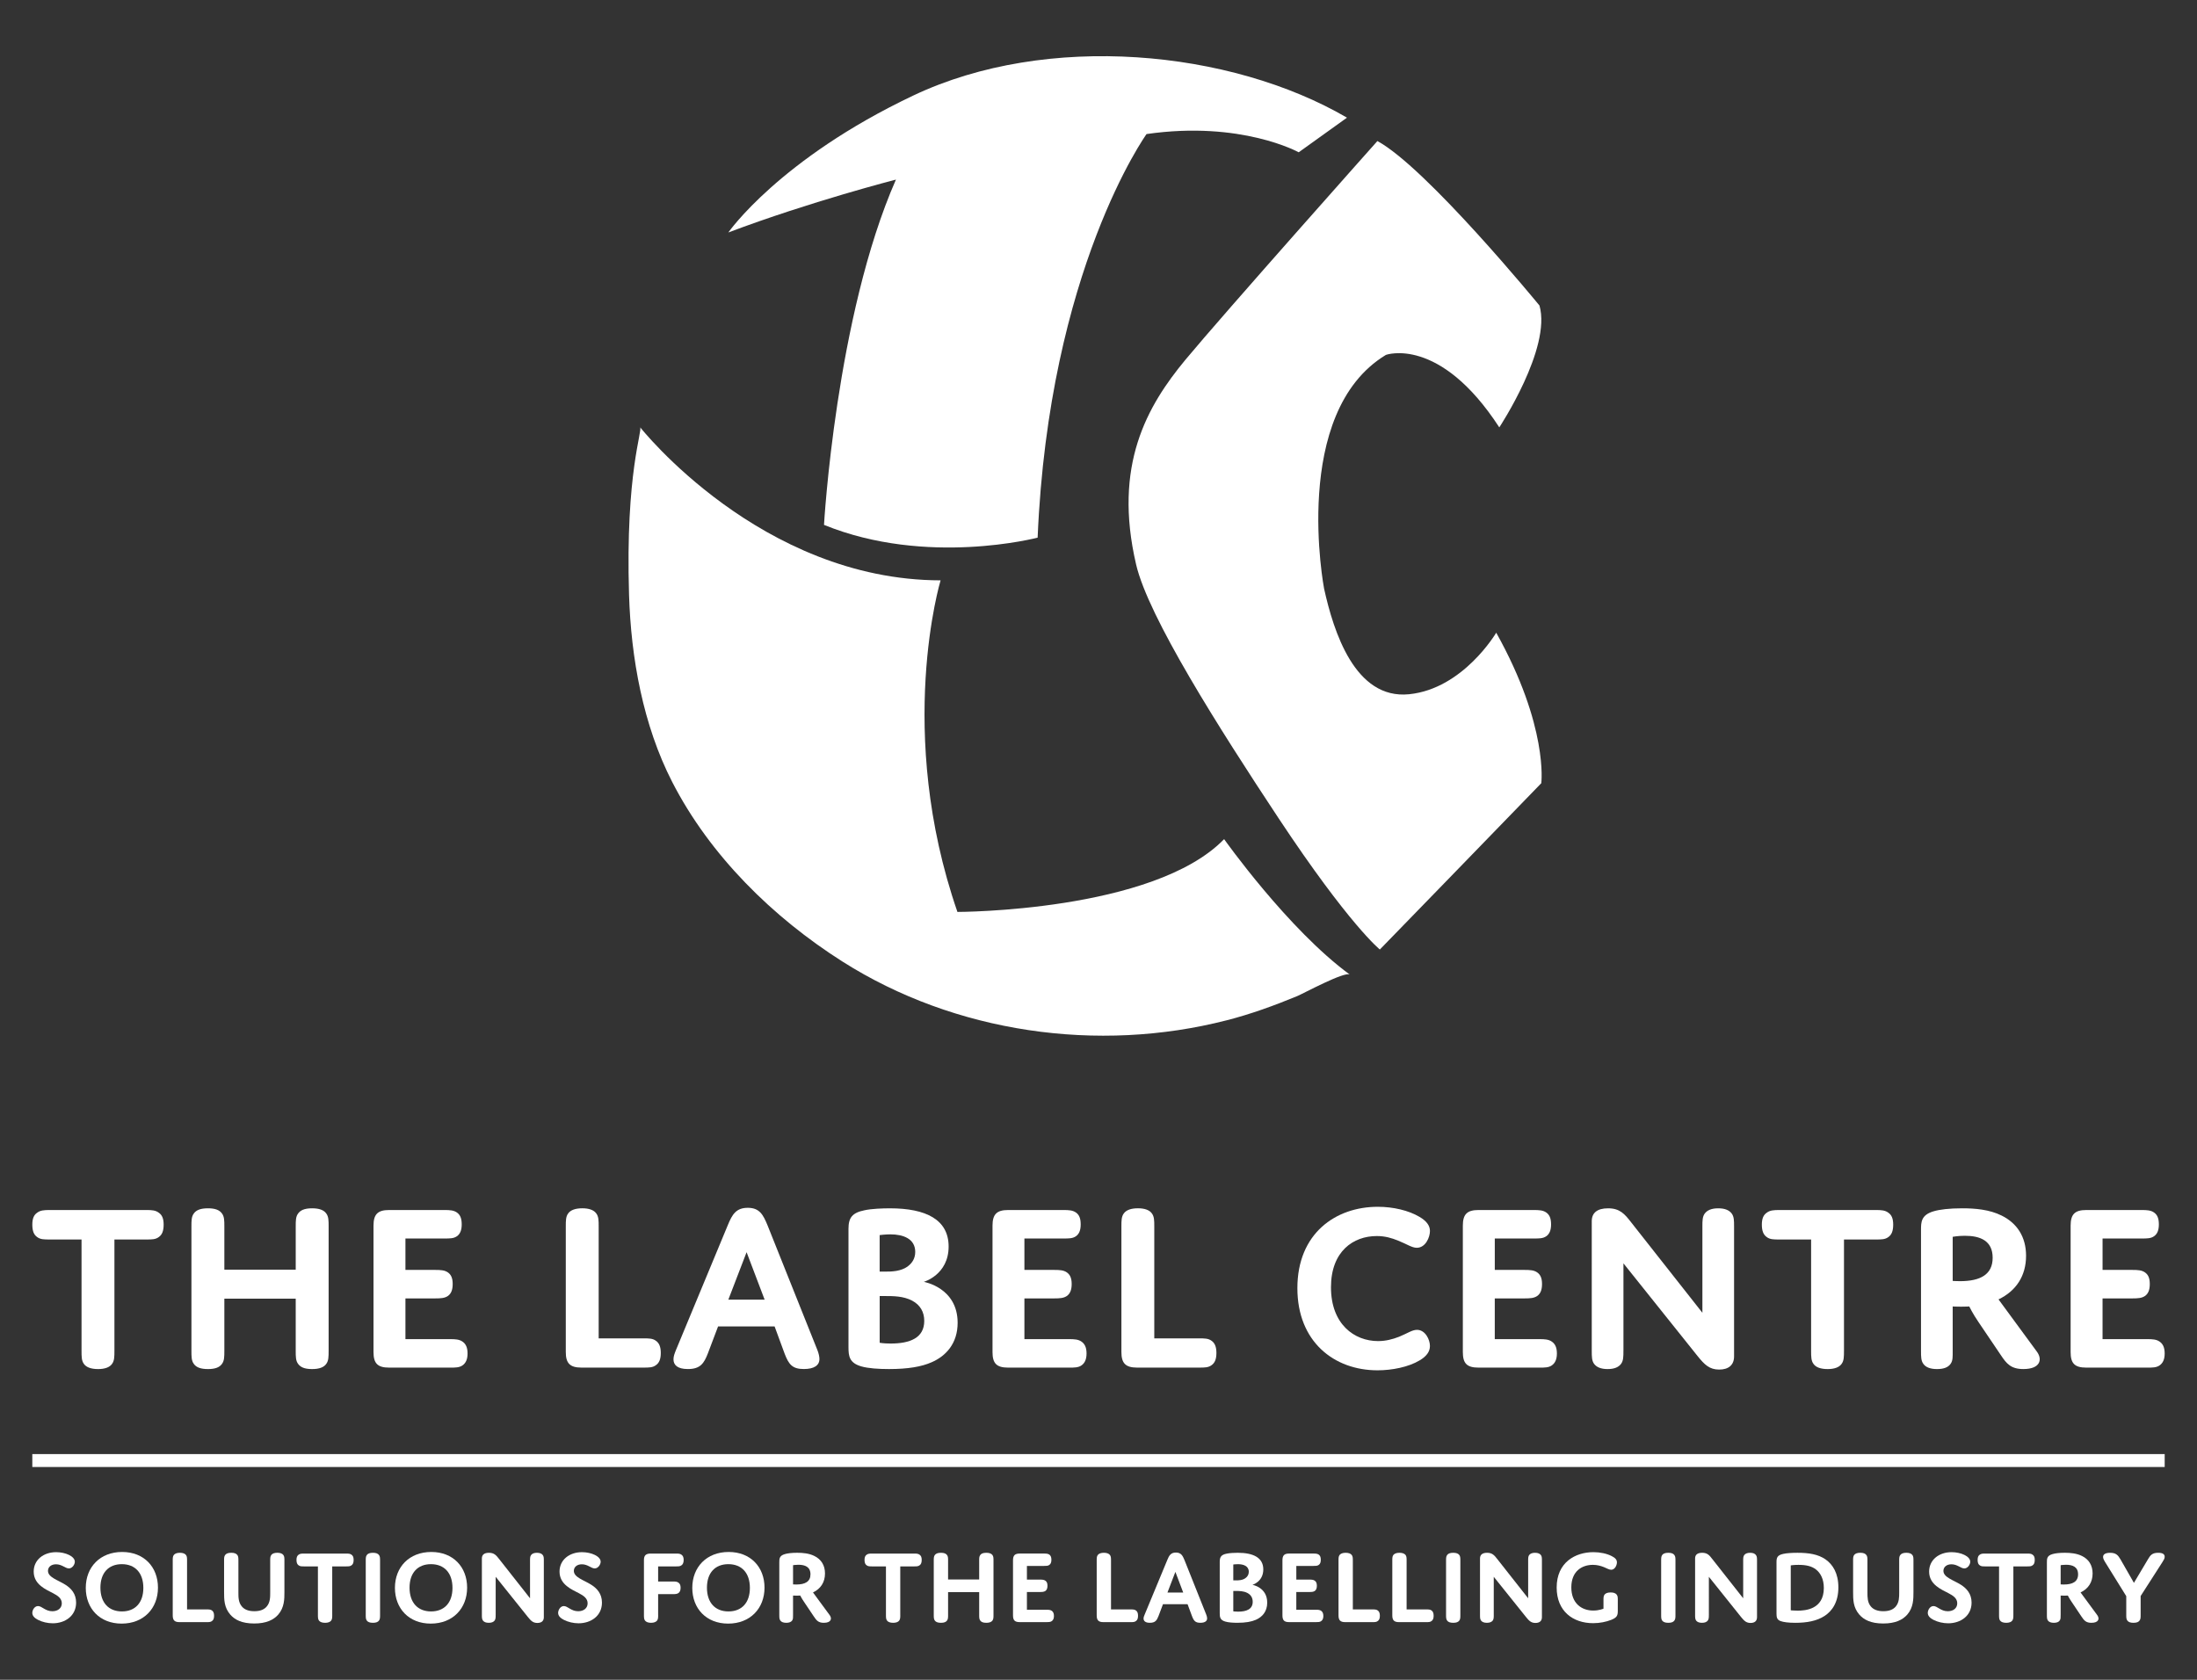 <?xml version="1.0" encoding="utf-8"?>
<!-- Generator: Adobe Illustrator 16.0.0, SVG Export Plug-In . SVG Version: 6.00 Build 0)  -->
<!DOCTYPE svg PUBLIC "-//W3C//DTD SVG 1.0//EN" "http://www.w3.org/TR/2001/REC-SVG-20010904/DTD/svg10.dtd">
<svg version="1.0" id="Layer_1" xmlns="http://www.w3.org/2000/svg" xmlns:xlink="http://www.w3.org/1999/xlink" x="0px" y="0px"
	 width="170px" height="130px" viewBox="0 0 170 130" enable-background="new 0 0 170 130" xml:space="preserve">
<rect x="0" y="0" width="170" height="130" fill="#333333" stroke="none"/>
<g>
	<g>
		<path fill="#FFFFFF" d="M56.357,17.991c0,0,3.948-5.685,14.311-10.598c10.362-4.914,24.536-3.547,33.559,1.713l-3.736,2.68
			c0,0-4.445-2.469-11.774-1.411c0,0-7.554,10.506-8.427,31.233c0,0-8.564,2.256-16.53-0.987c0,0,0.915-16.146,5.566-26.722
			C69.326,13.899,62.717,15.591,56.357,17.991"/>
	</g>
	<g>
		<path fill="#FFFFFF" d="M49.527,33.058c0,0,9.323,11.834,23.254,11.855c0,0-3.529,11.691,1.303,25.661c0,0,15.175,0,20.636-5.633
			c0,0,4.95,6.992,9.729,10.485c-0.381-0.279-3.582,1.456-4.071,1.662c-1.778,0.733-3.587,1.394-5.456,1.872
			c-9.973,2.562-21.033,0.976-29.732-4.544c-5.38-3.415-10.251-8.196-13.178-13.903c-2.257-4.405-3.189-9.591-3.338-14.493
			C48.385,36.551,49.752,33.282,49.527,33.058"/>
	</g>
	<g>
		<path fill="#FFFFFF" d="M116.013,33.075c0,0,4.051-6.128,3.109-9.43c0,0-8.724-10.654-12.542-12.73
			c0,0-11.881,13.345-14.854,16.927c-2.967,3.584-5.608,8.157-3.816,15.843c0.947,4.065,6.414,12.67,11.03,19.648
			c5.474,8.265,7.83,10.15,7.83,10.15s9.948-10.233,12.492-12.871c0,0,0.568-4.385-3.487-11.647c0,0-2.546,4.337-6.741,4.763
			c-4.197,0.424-5.848-4.869-6.577-8.165c0,0-2.619-13.62,4.784-18.098C107.241,27.465,111.389,25.957,116.013,33.075"/>
	</g>
	<g>
		<path fill="#FFFFFF" d="M8.854,104.539c0,0.452,0,0.772-0.19,1.02c-0.187,0.263-0.565,0.394-1.073,0.394
			c-0.529,0-0.906-0.131-1.095-0.394c-0.187-0.247-0.187-0.567-0.187-1.02v-8.614H3.838c-0.413,0-0.716,0-0.962-0.189
			c-0.245-0.169-0.375-0.451-0.375-0.961c0-0.49,0.131-0.756,0.375-0.922c0.246-0.19,0.549-0.209,0.962-0.209h7.504
			c0.395,0,0.699,0.019,0.944,0.209c0.243,0.166,0.377,0.432,0.377,0.922c0,0.51-0.134,0.792-0.377,0.961
			c-0.246,0.189-0.549,0.189-0.944,0.189H8.854V104.539z"/>
		<path fill="#FFFFFF" d="M25.428,104.539c0,0.452,0,0.772-0.188,1.02c-0.189,0.263-0.545,0.394-1.095,0.394
			c-0.622,0-0.903-0.169-1.073-0.394c-0.19-0.247-0.19-0.567-0.19-1.02v-4.035H17.36v4.035c0,0.452,0,0.772-0.189,1.02
			c-0.189,0.263-0.529,0.394-1.075,0.394c-0.566,0-0.906-0.131-1.093-0.394c-0.19-0.247-0.19-0.567-0.19-1.02v-9.634
			c0-0.432,0-0.753,0.19-1c0.187-0.262,0.527-0.394,1.093-0.394c0.546,0,0.886,0.132,1.075,0.394c0.189,0.247,0.189,0.568,0.189,1
			v3.355h5.523v-3.355c0-0.432,0-0.753,0.19-1c0.17-0.224,0.451-0.394,1.073-0.394c0.549,0,0.905,0.132,1.095,0.394
			c0.188,0.247,0.188,0.568,0.188,1V104.539z"/>
		<path fill="#FFFFFF" d="M31.372,98.28h2.318c0.415,0,0.717,0.02,0.962,0.189c0.245,0.17,0.376,0.432,0.376,0.902
			c0,0.472-0.132,0.758-0.376,0.928c-0.245,0.165-0.547,0.185-0.962,0.185h-2.318v3.152h3.469c0.395,0,0.696,0.019,0.942,0.188
			c0.246,0.171,0.396,0.434,0.396,0.924c0,0.471-0.15,0.753-0.396,0.923c-0.246,0.169-0.547,0.169-0.942,0.169h-4.734
			c-0.903,0-1.206-0.339-1.206-1.204v-9.788c0-0.885,0.34-1.204,1.206-1.204h4.3c0.396,0,0.697,0.019,0.942,0.188
			c0.245,0.17,0.378,0.433,0.378,0.924c0,0.471-0.133,0.752-0.378,0.921c-0.246,0.171-0.547,0.171-0.942,0.171h-3.035V98.28z"/>
		<path fill="#FFFFFF" d="M49.793,103.577c0.416,0,0.717,0,0.962,0.189c0.245,0.171,0.375,0.452,0.375,0.942
			s-0.13,0.772-0.375,0.942c-0.245,0.189-0.546,0.189-0.962,0.189h-4.806c-0.906,0-1.207-0.359-1.207-1.205v-9.73
			c0-0.432,0-0.753,0.186-1c0.189-0.262,0.566-0.394,1.096-0.394c0.507,0,0.885,0.132,1.073,0.394c0.189,0.247,0.189,0.568,0.189,1
			v8.672H49.793z"/>
		<path fill="#FFFFFF" d="M59.938,102.655h-4.375l-0.792,2.093c-0.301,0.771-0.585,1.203-1.546,1.203
			c-0.812,0-1.112-0.32-1.112-0.752c0-0.225,0.075-0.432,0.189-0.714l4.015-9.672c0.34-0.83,0.642-1.34,1.546-1.34
			c0.906,0,1.187,0.528,1.527,1.354l3.866,9.673c0.094,0.247,0.15,0.489,0.15,0.679c0,0.49-0.416,0.771-1.207,0.771
			c-0.887,0-1.169-0.353-1.491-1.203L59.938,102.655z M56.357,100.582h2.809l-1.396-3.675L56.357,100.582z"/>
		<path fill="#FFFFFF" d="M72.082,105.428c-0.772,0.34-1.808,0.524-3.299,0.524c-0.811,0-1.603-0.054-2.129-0.204
			c-0.944-0.268-1-0.811-1-1.491v-9.161c0-0.869,0.302-1.244,1.246-1.434c0.526-0.116,1.376-0.15,1.958-0.15
			c2.81,0,4.545,0.884,4.545,2.958c0,2.188-1.922,2.733-1.922,2.733s2.619,0.437,2.619,3.17
			C74.099,103.957,73.213,104.938,72.082,105.428 M68.066,98.41H68.5c0.453,0,1.227,0,1.773-0.432
			c0.32-0.247,0.546-0.602,0.546-1.092c0-1.039-0.962-1.359-1.923-1.359c-0.396,0-0.83,0.058-0.83,0.058V98.41z M68.066,103.917
			c0,0,0.301,0.06,0.85,0.06c1.508,0,2.601-0.438,2.601-1.754c0-0.679-0.301-1.229-0.942-1.568c-0.68-0.354-1.451-0.354-2.111-0.354
			h-0.396V103.917z"/>
		<path fill="#FFFFFF" d="M79.267,98.28h2.319c0.415,0,0.716,0.02,0.961,0.189c0.245,0.17,0.378,0.432,0.378,0.902
			c0,0.472-0.134,0.758-0.378,0.928c-0.246,0.165-0.547,0.185-0.961,0.185h-2.319v3.152h3.47c0.396,0,0.697,0.019,0.942,0.188
			c0.245,0.171,0.396,0.434,0.396,0.924c0,0.471-0.15,0.753-0.396,0.923c-0.245,0.169-0.546,0.169-0.942,0.169h-4.731
			c-0.906,0-1.207-0.339-1.207-1.204v-9.788c0-0.885,0.34-1.204,1.207-1.204h4.296c0.398,0,0.7,0.019,0.945,0.188
			c0.245,0.17,0.375,0.433,0.375,0.924c0,0.471-0.131,0.752-0.375,0.921c-0.246,0.171-0.547,0.171-0.945,0.171h-3.035V98.28z"/>
		<path fill="#FFFFFF" d="M92.789,103.577c0.413,0,0.714,0,0.962,0.189c0.242,0.171,0.373,0.452,0.373,0.942
			s-0.131,0.772-0.373,0.942c-0.248,0.189-0.549,0.189-0.962,0.189h-4.808c-0.906,0-1.208-0.359-1.208-1.205v-9.73
			c0-0.432,0-0.753,0.189-1c0.188-0.262,0.563-0.394,1.093-0.394c0.509,0,0.888,0.132,1.073,0.394c0.188,0.247,0.188,0.568,0.188,1
			v8.672H92.789z"/>
		<path fill="#FFFFFF" d="M106.63,103.787c0.583,0,1.111-0.132,1.641-0.34c0.642-0.263,0.996-0.53,1.374-0.53
			c0.642,0,1.001,0.758,1.001,1.248c0,0.451-0.281,0.81-0.792,1.112c-0.868,0.524-2.149,0.772-3.263,0.772
			c-3.375,0-6.202-2.225-6.202-6.357c0-4.237,2.959-6.298,6.223-6.298c1.203,0,2.394,0.287,3.224,0.778
			c0.544,0.32,0.811,0.675,0.811,1.092c0,0.49-0.34,1.302-1.02,1.302c-0.375,0-0.772-0.286-1.433-0.549
			c-0.511-0.209-1.02-0.359-1.661-0.359c-1.806,0-3.544,1.17-3.544,3.963C102.988,102.485,104.8,103.787,106.63,103.787"/>
		<path fill="#FFFFFF" d="M115.663,98.28h2.317c0.417,0,0.718,0.02,0.961,0.189c0.247,0.17,0.378,0.432,0.378,0.902
			c0,0.472-0.131,0.758-0.378,0.928c-0.243,0.165-0.544,0.185-0.961,0.185h-2.317v3.152h3.468c0.397,0,0.698,0.019,0.941,0.188
			c0.247,0.171,0.398,0.434,0.398,0.924c0,0.471-0.151,0.753-0.398,0.923c-0.243,0.169-0.544,0.169-0.941,0.169h-4.729
			c-0.908,0-1.21-0.339-1.21-1.204v-9.788c0-0.885,0.34-1.204,1.21-1.204h4.297c0.393,0,0.699,0.019,0.941,0.188
			c0.246,0.17,0.379,0.433,0.379,0.924c0,0.471-0.133,0.752-0.379,0.921c-0.242,0.171-0.549,0.171-0.941,0.171h-3.035V98.28z"/>
		<path fill="#FFFFFF" d="M125.618,104.539c0,0.436,0,0.772-0.189,1.02c-0.188,0.243-0.51,0.394-1.034,0.394
			c-0.528,0-0.85-0.15-1.039-0.394c-0.188-0.247-0.188-0.567-0.188-1.02V94.507c0-0.641,0.417-0.995,1.262-0.995
			c0.908,0,1.282,0.433,1.792,1.093l5.507,6.992v-6.691c0-0.432,0-0.753,0.189-1c0.189-0.243,0.509-0.394,1.034-0.394
			c0.529,0,0.849,0.15,1.038,0.394c0.189,0.247,0.189,0.568,0.189,1v10.069c0,0.657-0.417,1.017-1.15,1.017
			c-0.753,0-1.132-0.374-1.68-1.054l-5.73-7.167V104.539z"/>
		<path fill="#FFFFFF" d="M142.684,104.539c0,0.452,0,0.772-0.189,1.02c-0.189,0.263-0.563,0.394-1.073,0.394
			c-0.529,0-0.907-0.131-1.092-0.394c-0.189-0.247-0.189-0.567-0.189-1.02v-8.614h-2.472c-0.413,0-0.714,0-0.961-0.189
			c-0.243-0.169-0.379-0.451-0.379-0.961c0-0.49,0.136-0.756,0.379-0.922c0.247-0.19,0.548-0.209,0.961-0.209h7.507
			c0.393,0,0.694,0.019,0.942,0.209c0.242,0.166,0.374,0.432,0.374,0.922c0,0.51-0.132,0.792-0.374,0.961
			c-0.248,0.189-0.55,0.189-0.942,0.189h-2.491V104.539z"/>
		<path fill="#FFFFFF" d="M151.096,104.539c0,0.451,0.019,0.772-0.17,1.02c-0.189,0.263-0.529,0.394-1.04,0.394
			c-0.509,0-0.864-0.131-1.054-0.394c-0.188-0.247-0.188-0.568-0.188-1.02v-9.333c0-0.621,0-1.188,1-1.471
			c0.452-0.131,1.185-0.224,2.186-0.224c1,0,2.111,0.093,3.054,0.563c1.188,0.587,1.889,1.642,1.889,3.111
			c0,1.545-0.758,2.716-2.131,3.376l2.976,4.054c0.438,0.604,0.248,1.336-1.053,1.336c-0.962,0-1.302-0.412-1.754-1.093
			l-1.719-2.544c-0.452-0.661-0.714-1.207-0.714-1.207s-0.248,0.017-0.641,0.017c-0.417,0-0.641-0.017-0.641-0.017V104.539z
			 M151.096,99.13c0,0,0.262,0.02,0.563,0.02c1.603,0,2.529-0.529,2.529-1.811c0-1.321-0.962-1.701-2.151-1.701
			c-0.529,0-0.941,0.079-0.941,0.079V99.13z"/>
		<path fill="#FFFFFF" d="M162.692,98.28h2.316c0.418,0,0.718,0.02,0.961,0.189c0.248,0.17,0.378,0.432,0.378,0.902
			c0,0.472-0.13,0.758-0.378,0.928c-0.243,0.165-0.543,0.185-0.961,0.185h-2.316v3.152h3.467c0.398,0,0.699,0.019,0.942,0.188
			c0.247,0.171,0.398,0.434,0.398,0.924c0,0.471-0.151,0.753-0.398,0.923c-0.243,0.169-0.544,0.169-0.942,0.169h-4.729
			c-0.907,0-1.209-0.339-1.209-1.204v-9.788c0-0.885,0.34-1.204,1.209-1.204h4.297c0.399,0,0.7,0.019,0.942,0.188
			c0.248,0.17,0.38,0.433,0.38,0.924c0,0.471-0.132,0.752-0.38,0.921c-0.242,0.171-0.543,0.171-0.942,0.171h-3.034V98.28z"/>
	</g>
	<line fill="none" stroke="#FFFFFF" stroke-miterlimit="10" x1="2.5" y1="113.032" x2="167.5" y2="113.032"/>
	<g>
		<path fill="#FFFFFF" d="M5.06,122.643c0.452,0.285,0.829,0.702,0.829,1.384c0,1.028-0.853,1.6-1.806,1.6
			c-0.394,0-0.813-0.096-1.147-0.269c-0.238-0.122-0.436-0.294-0.436-0.534c0-0.227,0.173-0.53,0.443-0.53
			c0.304,0,0.559,0.4,1.108,0.4c0.425,0,0.731-0.236,0.731-0.615c0-0.388-0.329-0.598-0.674-0.779
			c-0.524-0.278-1.501-0.656-1.501-1.675c0-0.901,0.753-1.502,1.738-1.502c0.723,0,1.444,0.322,1.444,0.739
			c0,0.228-0.204,0.519-0.459,0.519c-0.271,0-0.541-0.32-0.993-0.32c-0.376,0-0.624,0.21-0.624,0.51
			C3.714,122.073,4.485,122.279,5.06,122.643"/>
		<path fill="#FFFFFF" d="M9.451,120.108c1.699,0,2.772,1.17,2.772,2.761c0,1.607-1.106,2.783-2.813,2.783
			c-1.699,0-2.773-1.176-2.773-2.766C6.637,121.278,7.744,120.108,9.451,120.108 M9.435,124.709c1.025,0,1.657-0.673,1.657-1.822
			c0-1.162-0.641-1.836-1.665-1.836c-1.025,0-1.657,0.674-1.657,1.818C7.77,124.036,8.41,124.709,9.435,124.709"/>
		<path fill="#FFFFFF" d="M15.984,124.554c0.179,0,0.311,0,0.417,0.08c0.107,0.075,0.164,0.197,0.164,0.412
			s-0.057,0.337-0.164,0.408c-0.105,0.084-0.238,0.084-0.417,0.084h-2.092c-0.395,0-0.526-0.155-0.526-0.526v-4.235
			c0-0.185,0-0.327,0.082-0.434c0.082-0.111,0.246-0.172,0.476-0.172c0.222,0,0.385,0.061,0.468,0.172
			c0.082,0.106,0.082,0.249,0.082,0.434v3.777H15.984z"/>
		<path fill="#FFFFFF" d="M20.645,124.321c0.263-0.311,0.263-0.729,0.263-1.056v-2.489c0-0.185,0-0.327,0.083-0.434
			c0.08-0.111,0.237-0.172,0.467-0.172s0.386,0.061,0.468,0.172c0.082,0.106,0.082,0.249,0.082,0.434v2.43
			c0,0.535,0,1.192-0.475,1.744c-0.363,0.415-0.93,0.693-1.864,0.693c-0.96,0-1.51-0.294-1.854-0.693
			c-0.476-0.552-0.476-1.166-0.476-1.744v-2.43c0-0.185,0-0.327,0.082-0.434c0.082-0.111,0.229-0.172,0.476-0.172
			c0.238,0,0.385,0.061,0.468,0.172c0.082,0.106,0.082,0.249,0.082,0.434v2.489c0,0.327,0,0.745,0.263,1.056
			c0.196,0.24,0.516,0.371,0.969,0.371C20.135,124.692,20.447,124.562,20.645,124.321"/>
		<path fill="#FFFFFF" d="M25.708,124.97c0,0.198,0,0.337-0.082,0.447c-0.083,0.113-0.248,0.173-0.468,0.173
			c-0.229,0-0.394-0.06-0.476-0.173c-0.082-0.11-0.082-0.249-0.082-0.447v-3.746h-1.076c-0.181,0-0.311,0-0.419-0.084
			c-0.105-0.072-0.164-0.198-0.164-0.417c0-0.216,0.059-0.328,0.164-0.404c0.108-0.08,0.238-0.088,0.419-0.088h3.266
			c0.171,0,0.304,0.008,0.41,0.088c0.107,0.076,0.164,0.188,0.164,0.404c0,0.219-0.057,0.345-0.164,0.417
			c-0.105,0.084-0.238,0.084-0.41,0.084h-1.083V124.97z"/>
		<path fill="#FFFFFF" d="M29.409,124.97c0,0.198,0,0.337-0.083,0.447c-0.082,0.113-0.229,0.173-0.467,0.173
			c-0.246,0-0.394-0.06-0.476-0.173c-0.082-0.11-0.082-0.249-0.082-0.447v-4.192c0-0.177,0-0.328,0.082-0.434
			c0.082-0.113,0.229-0.173,0.476-0.173c0.238,0,0.386,0.06,0.467,0.173c0.083,0.105,0.083,0.257,0.083,0.434V124.97z"/>
		<path fill="#FFFFFF" d="M33.374,120.108c1.698,0,2.771,1.17,2.771,2.761c0,1.607-1.106,2.783-2.814,2.783
			c-1.698,0-2.772-1.176-2.772-2.766C30.558,121.278,31.666,120.108,33.374,120.108 M33.356,124.709
			c1.025,0,1.656-0.673,1.656-1.822c0-1.162-0.64-1.836-1.665-1.836c-1.025,0-1.657,0.674-1.657,1.818
			C31.691,124.036,32.331,124.709,33.356,124.709"/>
		<path fill="#FFFFFF" d="M38.354,124.97c0,0.189,0,0.337-0.083,0.447c-0.082,0.105-0.221,0.173-0.45,0.173
			c-0.232,0-0.37-0.067-0.452-0.173c-0.082-0.11-0.082-0.249-0.082-0.447v-4.365c0-0.278,0.181-0.434,0.549-0.434
			c0.395,0,0.558,0.189,0.781,0.477l2.396,3.043v-2.913c0-0.185,0-0.328,0.082-0.434s0.221-0.173,0.45-0.173
			c0.231,0,0.371,0.067,0.453,0.173c0.083,0.105,0.083,0.249,0.083,0.434v4.382c0,0.287-0.182,0.441-0.502,0.441
			c-0.328,0-0.492-0.162-0.73-0.458l-2.494-3.114V124.97z"/>
		<path fill="#FFFFFF" d="M45.748,122.643c0.453,0.285,0.83,0.702,0.83,1.384c0,1.028-0.854,1.6-1.807,1.6
			c-0.394,0-0.813-0.096-1.147-0.269c-0.238-0.122-0.437-0.294-0.437-0.534c0-0.227,0.174-0.53,0.442-0.53
			c0.305,0,0.56,0.4,1.11,0.4c0.425,0,0.73-0.236,0.73-0.615c0-0.388-0.329-0.598-0.674-0.779c-0.524-0.278-1.5-0.656-1.5-1.675
			c0-0.901,0.754-1.502,1.738-1.502c0.723,0,1.445,0.322,1.445,0.739c0,0.228-0.205,0.519-0.459,0.519
			c-0.271,0-0.54-0.32-0.993-0.32c-0.377,0-0.623,0.21-0.623,0.51C44.403,122.073,45.173,122.279,45.748,122.643"/>
		<path fill="#FFFFFF" d="M50.927,124.97c0,0.198,0,0.337-0.083,0.447c-0.081,0.105-0.246,0.173-0.467,0.173
			c-0.23,0-0.384-0.067-0.467-0.173c-0.083-0.11-0.083-0.249-0.083-0.447v-4.239c0-0.353,0.147-0.5,0.524-0.5h1.97
			c0.221,0,0.304,0.016,0.411,0.088c0.105,0.076,0.169,0.188,0.169,0.404c0,0.219-0.064,0.345-0.169,0.417
			c-0.107,0.084-0.241,0.084-0.411,0.084h-1.396v1.171h1.158c0.171,0,0.304,0.007,0.408,0.083c0.108,0.072,0.173,0.189,0.173,0.399
			c0,0.216-0.065,0.338-0.173,0.414c-0.104,0.07-0.237,0.08-0.408,0.08h-1.158V124.97z"/>
		<path fill="#FFFFFF" d="M56.383,120.108c1.699,0,2.774,1.17,2.774,2.761c0,1.607-1.107,2.783-2.814,2.783
			c-1.699,0-2.775-1.176-2.775-2.766C53.569,121.278,54.676,120.108,56.383,120.108 M56.367,124.709
			c1.028,0,1.658-0.673,1.658-1.822c0-1.162-0.64-1.836-1.666-1.836s-1.657,0.674-1.657,1.818
			C54.702,124.036,55.342,124.709,56.367,124.709"/>
		<path fill="#FFFFFF" d="M61.365,124.97c0,0.198,0.009,0.338-0.073,0.447c-0.083,0.113-0.23,0.173-0.451,0.173
			c-0.22,0-0.376-0.06-0.458-0.173c-0.082-0.109-0.082-0.249-0.082-0.447v-4.058c0-0.274,0-0.518,0.433-0.64
			c0.198-0.06,0.519-0.102,0.952-0.102c0.436,0,0.92,0.042,1.331,0.249c0.515,0.252,0.82,0.711,0.82,1.352
			c0,0.673-0.328,1.183-0.928,1.469l1.296,1.763c0.19,0.266,0.107,0.587-0.459,0.587c-0.419,0-0.566-0.182-0.764-0.477l-0.745-1.111
			c-0.199-0.286-0.314-0.521-0.314-0.521s-0.105,0.008-0.278,0.008c-0.181,0-0.28-0.008-0.28-0.008V124.97z M61.365,122.617
			c0,0,0.116,0.009,0.246,0.009c0.699,0,1.102-0.231,1.102-0.788c0-0.577-0.419-0.741-0.937-0.741c-0.229,0-0.411,0.034-0.411,0.034
			V122.617z"/>
		<path fill="#FFFFFF" d="M69.662,124.97c0,0.198,0,0.337-0.083,0.447c-0.083,0.113-0.246,0.173-0.467,0.173
			c-0.229,0-0.394-0.06-0.476-0.173c-0.083-0.11-0.083-0.249-0.083-0.447v-3.746h-1.076c-0.179,0-0.311,0-0.417-0.084
			c-0.107-0.072-0.165-0.198-0.165-0.417c0-0.216,0.058-0.328,0.165-0.404c0.106-0.08,0.238-0.088,0.417-0.088h3.268
			c0.172,0,0.302,0.008,0.41,0.088c0.107,0.076,0.165,0.188,0.165,0.404c0,0.219-0.058,0.345-0.165,0.417
			c-0.107,0.084-0.238,0.084-0.41,0.084h-1.084V124.97z"/>
		<path fill="#FFFFFF" d="M76.875,124.97c0,0.198,0,0.337-0.082,0.447c-0.083,0.113-0.238,0.173-0.476,0.173
			c-0.271,0-0.394-0.076-0.467-0.173c-0.083-0.11-0.083-0.249-0.083-0.447v-1.755h-2.406v1.755c0,0.198,0,0.337-0.082,0.447
			c-0.082,0.113-0.229,0.173-0.468,0.173c-0.246,0-0.393-0.06-0.476-0.173c-0.082-0.11-0.082-0.249-0.082-0.447v-4.192
			c0-0.185,0-0.328,0.082-0.434c0.083-0.113,0.229-0.173,0.476-0.173c0.238,0,0.386,0.06,0.468,0.173
			c0.082,0.105,0.082,0.249,0.082,0.434v1.461h2.406v-1.461c0-0.185,0-0.328,0.083-0.434c0.073-0.098,0.195-0.173,0.467-0.173
			c0.238,0,0.394,0.06,0.476,0.173c0.082,0.105,0.082,0.249,0.082,0.434V124.97z"/>
		<path fill="#FFFFFF" d="M79.461,122.246h1.008c0.181,0,0.311,0.009,0.419,0.084c0.107,0.071,0.164,0.19,0.164,0.392
			c0,0.206-0.057,0.329-0.164,0.404c-0.108,0.071-0.238,0.08-0.419,0.08h-1.008v1.373h1.509c0.172,0,0.303,0.008,0.41,0.08
			c0.107,0.075,0.173,0.189,0.173,0.404c0,0.205-0.065,0.327-0.173,0.398c-0.107,0.076-0.238,0.076-0.41,0.076h-2.059
			c-0.396,0-0.526-0.147-0.526-0.526v-4.255c0-0.388,0.147-0.526,0.526-0.526h1.869c0.173,0,0.306,0.008,0.411,0.078
			c0.107,0.077,0.165,0.191,0.165,0.406c0,0.206-0.057,0.327-0.165,0.399c-0.105,0.075-0.238,0.075-0.411,0.075h-1.319V122.246z"/>
		<path fill="#FFFFFF" d="M87.479,124.554c0.18,0,0.312,0,0.417,0.08c0.107,0.075,0.163,0.197,0.163,0.412s-0.056,0.337-0.163,0.408
			c-0.105,0.084-0.237,0.084-0.417,0.084h-2.095c-0.393,0-0.523-0.155-0.523-0.526v-4.235c0-0.185,0-0.327,0.081-0.434
			c0.083-0.111,0.247-0.172,0.476-0.172c0.222,0,0.386,0.061,0.468,0.172c0.082,0.106,0.082,0.249,0.082,0.434v3.777H87.479z"/>
		<path fill="#FFFFFF" d="M91.892,124.149h-1.902l-0.345,0.914c-0.131,0.337-0.252,0.526-0.674,0.526
			c-0.349,0-0.484-0.144-0.484-0.329c0-0.101,0.033-0.189,0.086-0.311l1.746-4.211c0.146-0.362,0.276-0.585,0.673-0.585
			c0.392,0,0.519,0.232,0.666,0.594l1.679,4.208c0.043,0.107,0.068,0.212,0.068,0.297c0,0.21-0.181,0.337-0.527,0.337
			c-0.384,0-0.509-0.156-0.647-0.526L91.892,124.149z M90.335,123.249h1.221l-0.607-1.601L90.335,123.249z"/>
		<path fill="#FFFFFF" d="M97.176,125.357c-0.332,0.147-0.786,0.232-1.435,0.232c-0.349,0-0.694-0.026-0.926-0.094
			c-0.409-0.113-0.434-0.354-0.434-0.647v-3.987c0-0.379,0.131-0.543,0.538-0.623c0.231-0.051,0.603-0.067,0.854-0.067
			c1.226,0,1.979,0.388,1.979,1.288c0,0.951-0.839,1.192-0.839,1.192s1.142,0.188,1.142,1.375
			C98.057,124.718,97.669,125.143,97.176,125.357 M95.43,122.307h0.189c0.197,0,0.534,0,0.771-0.191
			c0.139-0.104,0.239-0.26,0.239-0.475c0-0.451-0.422-0.589-0.837-0.589c-0.173,0-0.362,0.024-0.362,0.024V122.307z M95.43,124.701
			c0,0,0.131,0.025,0.37,0.025c0.656,0,1.132-0.19,1.132-0.762c0-0.298-0.129-0.535-0.41-0.683c-0.297-0.156-0.633-0.156-0.92-0.156
			H95.43V124.701z"/>
		<path fill="#FFFFFF" d="M100.306,122.246h1.01c0.182,0,0.313,0.009,0.417,0.084c0.106,0.071,0.164,0.19,0.164,0.392
			c0,0.206-0.058,0.329-0.164,0.404c-0.104,0.071-0.235,0.08-0.417,0.08h-1.01v1.373h1.513c0.171,0,0.303,0.008,0.407,0.08
			c0.104,0.075,0.173,0.189,0.173,0.404c0,0.205-0.068,0.327-0.173,0.398c-0.104,0.076-0.236,0.076-0.407,0.076h-2.065
			c-0.391,0-0.521-0.147-0.521-0.526v-4.255c0-0.388,0.147-0.526,0.521-0.526h1.875c0.172,0,0.303,0.008,0.407,0.078
			c0.109,0.077,0.164,0.191,0.164,0.406c0,0.206-0.055,0.327-0.164,0.399c-0.104,0.075-0.235,0.075-0.407,0.075h-1.322V122.246z"/>
		<path fill="#FFFFFF" d="M106.189,124.554c0.179,0,0.313,0,0.418,0.08c0.106,0.075,0.165,0.197,0.165,0.412
			s-0.059,0.337-0.165,0.408c-0.104,0.084-0.239,0.084-0.418,0.084h-2.095c-0.392,0-0.522-0.155-0.522-0.526v-4.235
			c0-0.185,0-0.327,0.08-0.434c0.085-0.111,0.249-0.172,0.476-0.172c0.224,0,0.389,0.061,0.468,0.172
			c0.084,0.106,0.084,0.249,0.084,0.434v3.777H106.189z"/>
		<path fill="#FFFFFF" d="M110.352,124.554c0.182,0,0.312,0,0.417,0.08c0.104,0.075,0.164,0.197,0.164,0.412
			s-0.06,0.337-0.164,0.408c-0.105,0.084-0.235,0.084-0.417,0.084h-2.094c-0.395,0-0.524-0.155-0.524-0.526v-4.235
			c0-0.185,0-0.327,0.079-0.434c0.085-0.111,0.249-0.172,0.476-0.172c0.224,0,0.387,0.061,0.473,0.172
			c0.079,0.106,0.079,0.249,0.079,0.434v3.777H110.352z"/>
		<path fill="#FFFFFF" d="M113,124.97c0,0.198,0,0.337-0.08,0.447c-0.085,0.113-0.232,0.173-0.467,0.173
			c-0.249,0-0.396-0.06-0.476-0.173c-0.084-0.11-0.084-0.249-0.084-0.447v-4.192c0-0.177,0-0.328,0.084-0.434
			c0.079-0.113,0.227-0.173,0.476-0.173c0.234,0,0.382,0.06,0.467,0.173c0.08,0.105,0.08,0.257,0.08,0.434V124.97z"/>
		<path fill="#FFFFFF" d="M115.585,124.97c0,0.189,0,0.337-0.08,0.447c-0.085,0.105-0.223,0.173-0.453,0.173
			c-0.229,0-0.368-0.067-0.452-0.173c-0.08-0.11-0.08-0.249-0.08-0.447v-4.365c0-0.278,0.182-0.434,0.547-0.434
			c0.397,0,0.561,0.189,0.783,0.477l2.396,3.043v-2.913c0-0.185,0-0.328,0.079-0.434c0.085-0.105,0.224-0.173,0.451-0.173
			c0.231,0,0.37,0.067,0.455,0.173c0.08,0.105,0.08,0.249,0.08,0.434v4.382c0,0.287-0.182,0.441-0.502,0.441
			c-0.327,0-0.492-0.162-0.729-0.458l-2.496-3.114V124.97z"/>
		<path fill="#FFFFFF" d="M125.181,124.701c0,0.329-0.077,0.492-0.519,0.665c-0.379,0.147-0.862,0.252-1.39,0.252
			c-1.557,0-2.82-0.925-2.82-2.758c0-1.948,1.444-2.738,2.845-2.738c0.511,0,1.046,0.109,1.429,0.313
			c0.257,0.132,0.388,0.27,0.388,0.477c0,0.219-0.156,0.572-0.442,0.572c-0.164,0-0.319-0.104-0.569-0.206
			c-0.243-0.096-0.521-0.174-0.849-0.174c-0.83,0-1.668,0.477-1.668,1.744c0,1.212,0.771,1.793,1.696,1.793
			c0.472,0,0.792-0.146,0.792-0.146v-0.657c0-0.185,0-0.32,0.079-0.425c0.076-0.097,0.208-0.173,0.477-0.173
			c0.197,0,0.371,0.042,0.467,0.173c0.085,0.104,0.085,0.24,0.085,0.425V124.701z"/>
		<path fill="#FFFFFF" d="M129.644,124.97c0,0.198,0,0.337-0.085,0.447c-0.08,0.113-0.227,0.173-0.466,0.173
			c-0.244,0-0.392-0.06-0.477-0.173c-0.079-0.11-0.079-0.249-0.079-0.447v-4.192c0-0.177,0-0.328,0.079-0.434
			c0.085-0.113,0.232-0.173,0.477-0.173c0.239,0,0.386,0.06,0.466,0.173c0.085,0.105,0.085,0.257,0.085,0.434V124.97z"/>
		<path fill="#FFFFFF" d="M132.229,124.97c0,0.189,0,0.337-0.085,0.447c-0.08,0.105-0.219,0.173-0.45,0.173
			c-0.228,0-0.37-0.067-0.45-0.173c-0.08-0.11-0.08-0.249-0.08-0.447v-4.365c0-0.278,0.176-0.434,0.548-0.434
			c0.396,0,0.56,0.189,0.777,0.477l2.396,3.043v-2.913c0-0.185,0-0.328,0.084-0.434c0.08-0.105,0.223-0.173,0.452-0.173
			c0.231,0,0.37,0.067,0.449,0.173c0.085,0.105,0.085,0.249,0.085,0.434v4.382c0,0.287-0.182,0.441-0.501,0.441
			c-0.328,0-0.492-0.162-0.733-0.458l-2.491-3.114V124.97z"/>
		<path fill="#FFFFFF" d="M141.188,125.055c-0.613,0.4-1.393,0.535-2.273,0.535c-0.529,0-0.917-0.052-1.141-0.135
			c-0.269-0.105-0.311-0.278-0.311-0.573v-3.995c0-0.354,0.076-0.535,0.526-0.632c0.248-0.058,0.673-0.084,1.09-0.084
			c0.879,0,1.593,0.108,2.177,0.51c0.564,0.395,0.994,1.073,0.994,2.168C142.25,124.026,141.74,124.693,141.188,125.055
			 M138.566,124.621c0,0,0.21,0.028,0.538,0.028c0.599,0,2.021-0.104,2.021-1.755c0-0.702-0.265-1.161-0.602-1.427
			c-0.335-0.261-0.762-0.362-1.36-0.362c-0.378,0-0.597,0.042-0.597,0.042V124.621z"/>
		<path fill="#FFFFFF" d="M146.696,124.321c0.26-0.311,0.26-0.729,0.26-1.056v-2.489c0-0.185,0-0.327,0.085-0.434
			c0.08-0.111,0.237-0.172,0.467-0.172c0.231,0,0.388,0.061,0.468,0.172c0.084,0.106,0.084,0.249,0.084,0.434v2.43
			c0,0.535,0,1.192-0.475,1.744c-0.362,0.415-0.932,0.693-1.866,0.693c-0.96,0-1.507-0.294-1.852-0.693
			c-0.477-0.552-0.477-1.166-0.477-1.744v-2.43c0-0.185,0-0.327,0.08-0.434c0.085-0.111,0.232-0.172,0.476-0.172
			c0.24,0,0.388,0.061,0.468,0.172c0.085,0.106,0.085,0.249,0.085,0.434v2.489c0,0.327,0,0.745,0.26,1.056
			c0.199,0.24,0.518,0.371,0.969,0.371C146.187,124.692,146.497,124.562,146.696,124.321"/>
		<path fill="#FFFFFF" d="M151.728,122.643c0.45,0.285,0.829,0.702,0.829,1.384c0,1.028-0.854,1.6-1.806,1.6
			c-0.396,0-0.813-0.096-1.15-0.269c-0.235-0.122-0.433-0.294-0.433-0.534c0-0.227,0.173-0.53,0.442-0.53
			c0.303,0,0.56,0.4,1.106,0.4c0.429,0,0.732-0.236,0.732-0.615c0-0.388-0.328-0.598-0.674-0.779
			c-0.525-0.278-1.502-0.656-1.502-1.675c0-0.901,0.753-1.502,1.738-1.502c0.725,0,1.444,0.322,1.444,0.739
			c0,0.228-0.202,0.519-0.459,0.519c-0.27,0-0.539-0.32-0.994-0.32c-0.374,0-0.623,0.21-0.623,0.51
			C150.38,122.073,151.15,122.279,151.728,122.643"/>
		<path fill="#FFFFFF" d="M155.791,124.97c0,0.198,0,0.337-0.084,0.447c-0.08,0.113-0.244,0.173-0.469,0.173
			c-0.228,0-0.391-0.06-0.475-0.173c-0.08-0.11-0.08-0.249-0.08-0.447v-3.746h-1.078c-0.181,0-0.312,0-0.417-0.084
			c-0.109-0.072-0.163-0.198-0.163-0.417c0-0.216,0.054-0.328,0.163-0.404c0.105-0.08,0.236-0.088,0.417-0.088h3.267
			c0.173,0,0.304,0.008,0.408,0.088c0.11,0.076,0.165,0.188,0.165,0.404c0,0.219-0.055,0.345-0.165,0.417
			c-0.104,0.084-0.235,0.084-0.408,0.084h-1.081V124.97z"/>
		<path fill="#FFFFFF" d="M159.449,124.97c0,0.198,0.009,0.338-0.076,0.447c-0.079,0.113-0.227,0.173-0.45,0.173
			c-0.219,0-0.374-0.06-0.458-0.173c-0.08-0.109-0.08-0.249-0.08-0.447v-4.058c0-0.274,0-0.518,0.434-0.64
			c0.198-0.06,0.518-0.102,0.951-0.102s0.917,0.042,1.331,0.249c0.517,0.252,0.821,0.711,0.821,1.352
			c0,0.673-0.329,1.183-0.932,1.469l1.297,1.763c0.189,0.266,0.109,0.587-0.459,0.587c-0.417,0-0.564-0.182-0.762-0.477
			l-0.745-1.111c-0.197-0.286-0.315-0.521-0.315-0.521s-0.106,0.008-0.278,0.008c-0.181,0-0.278-0.008-0.278-0.008V124.97z
			 M159.449,122.617c0,0,0.114,0.009,0.245,0.009c0.698,0,1.104-0.231,1.104-0.788c0-0.577-0.422-0.741-0.939-0.741
			c-0.228,0-0.409,0.034-0.409,0.034V122.617z"/>
		<path fill="#FFFFFF" d="M166.212,120.663c0.172-0.286,0.303-0.492,0.787-0.492c0.38,0,0.501,0.131,0.501,0.312
			c0,0.122-0.068,0.241-0.173,0.404l-1.688,2.631v1.452c0,0.198,0,0.338-0.085,0.447c-0.071,0.097-0.198,0.173-0.468,0.173
			c-0.239,0-0.396-0.06-0.475-0.173c-0.085-0.109-0.085-0.249-0.085-0.438v-1.453l-1.616-2.604c-0.113-0.182-0.177-0.309-0.177-0.43
			c0-0.198,0.172-0.32,0.547-0.32c0.45,0,0.606,0.182,0.796,0.501l1.044,1.824L166.212,120.663z"/>
	</g>
</g>
</svg>
